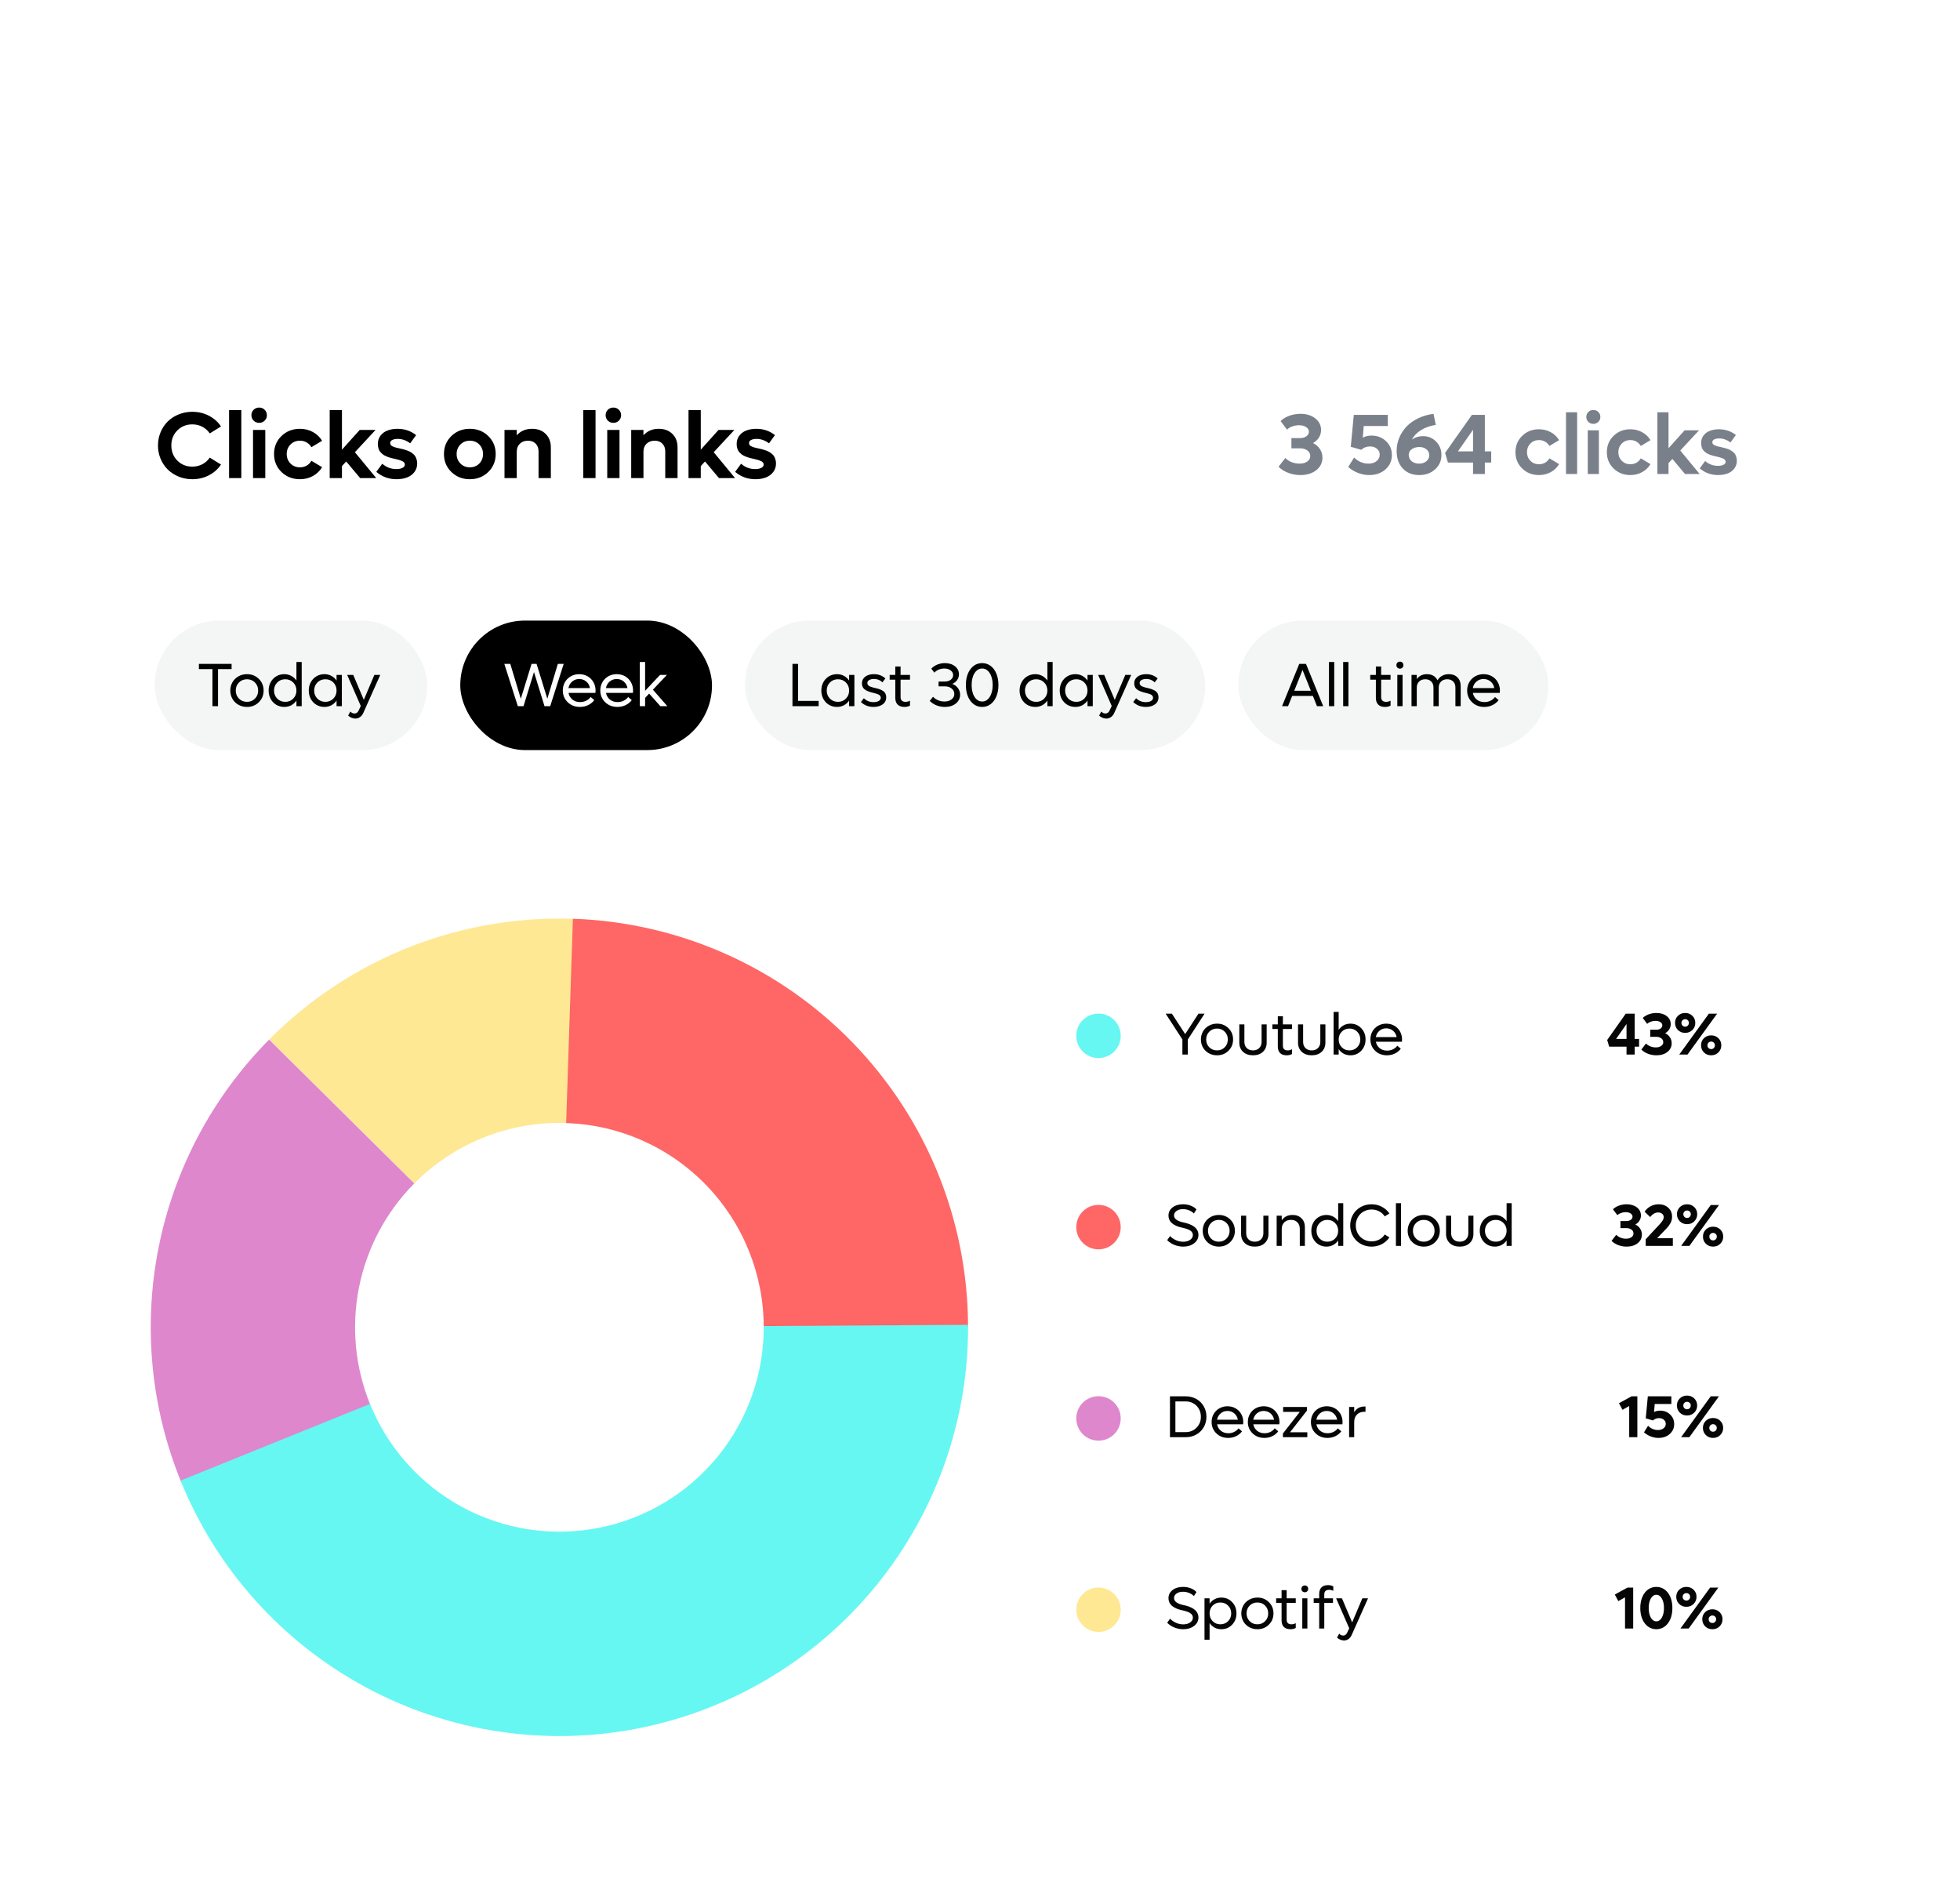 <svg width="436" height="421" viewBox="32 0 470 421" fill="none" xmlns="http://www.w3.org/2000/svg">
<g filter="url(#filter0_dd_3558_13799)">
<path d="M36 44.675C36 28.838 48.838 16 64.674 16H464.326C480.162 16 493 28.838 493 44.675V425.508H36V44.675Z" fill="white"/>
<path d="M84.026 80.276C82.87 80.276 81.784 80.07 80.767 79.657C79.751 79.237 78.878 78.67 78.149 77.956C77.419 77.241 76.845 76.387 76.425 75.392C76.005 74.391 75.795 73.323 75.795 72.188C75.795 71.054 76.005 69.99 76.425 68.995C76.845 67.994 77.419 67.136 78.149 66.421C78.878 65.707 79.751 65.143 80.767 64.731C81.784 64.318 82.87 64.112 84.026 64.112C85.47 64.112 86.796 64.425 88.004 65.051C89.212 65.677 90.18 66.535 90.909 67.625L88.214 69.294C87.757 68.616 87.164 68.086 86.435 67.703C85.706 67.32 84.903 67.128 84.026 67.128C82.597 67.128 81.4 67.611 80.436 68.576C79.478 69.54 78.999 70.745 78.999 72.188C78.999 73.632 79.478 74.84 80.436 75.812C81.4 76.777 82.597 77.26 84.026 77.26C84.903 77.26 85.706 77.068 86.435 76.685C87.164 76.302 87.757 75.772 88.214 75.094L90.909 76.762C90.18 77.853 89.212 78.71 88.004 79.337C86.796 79.963 85.47 80.276 84.026 80.276ZM92.843 79.999V63.703H95.782V79.999H92.843ZM101.372 66.233C101.019 66.587 100.58 66.764 100.057 66.764C99.534 66.764 99.092 66.587 98.731 66.233C98.378 65.88 98.201 65.445 98.201 64.93C98.201 64.414 98.378 63.98 98.731 63.626C99.092 63.272 99.534 63.096 100.057 63.096C100.58 63.096 101.019 63.272 101.372 63.626C101.733 63.98 101.913 64.414 101.913 64.93C101.913 65.445 101.733 65.88 101.372 66.233ZM98.588 79.999V68.465H101.527V79.999H98.588ZM109.835 80.276C108.075 80.276 106.598 79.698 105.405 78.541C104.219 77.385 103.626 75.948 103.626 74.232C103.626 72.516 104.219 71.08 105.405 69.924C106.598 68.767 108.075 68.189 109.835 68.189C110.984 68.189 112.023 68.447 112.951 68.962C113.886 69.478 114.619 70.178 115.149 71.061L112.586 72.597C112.321 72.126 111.945 71.75 111.459 71.47C110.98 71.183 110.439 71.039 109.835 71.039C108.929 71.039 108.174 71.345 107.57 71.956C106.966 72.568 106.664 73.326 106.664 74.232C106.664 75.138 106.966 75.897 107.57 76.508C108.174 77.12 108.929 77.425 109.835 77.425C110.432 77.425 110.973 77.285 111.459 77.005C111.945 76.718 112.321 76.335 112.586 75.856L115.149 77.392C114.619 78.283 113.886 78.987 112.951 79.502C112.023 80.018 110.984 80.276 109.835 80.276ZM124.275 79.999L120.928 76.022L119.911 77.127V79.999H116.972V63.703H119.911V73.194L124.165 68.465H127.965L123.016 73.801L128.131 79.999H124.275ZM133.014 80.276C131.143 80.276 129.523 79.686 128.153 78.508L129.578 76.564C130.558 77.418 131.681 77.845 132.948 77.845C133.552 77.845 134.042 77.749 134.417 77.558C134.8 77.366 134.992 77.101 134.992 76.762C134.992 76.578 134.937 76.416 134.826 76.276C134.723 76.136 134.554 76.015 134.318 75.912C134.082 75.808 133.854 75.724 133.633 75.657C133.419 75.591 133.117 75.514 132.727 75.425C132.462 75.367 132.252 75.319 132.097 75.282C131.943 75.245 131.729 75.19 131.457 75.116C131.191 75.035 130.974 74.962 130.805 74.895C130.643 74.829 130.447 74.74 130.219 74.63C129.991 74.512 129.803 74.394 129.656 74.276C129.516 74.159 129.365 74.015 129.203 73.846C129.048 73.676 128.923 73.496 128.827 73.304C128.739 73.113 128.665 72.892 128.606 72.641C128.547 72.391 128.518 72.122 128.518 71.835C128.518 71.047 128.735 70.373 129.17 69.813C129.604 69.253 130.168 68.844 130.86 68.587C131.56 68.322 132.348 68.189 133.224 68.189C134.926 68.189 136.417 68.693 137.699 69.703L136.274 71.669C135.331 70.962 134.336 70.609 133.291 70.609C132.76 70.609 132.326 70.693 131.987 70.863C131.648 71.032 131.479 71.279 131.479 71.603C131.479 71.787 131.53 71.949 131.633 72.089C131.736 72.222 131.906 72.339 132.142 72.442C132.377 72.538 132.606 72.619 132.827 72.686C133.047 72.745 133.353 72.814 133.744 72.895C134.082 72.969 134.355 73.032 134.561 73.083C134.767 73.135 135.036 73.216 135.368 73.326C135.699 73.437 135.968 73.547 136.174 73.658C136.388 73.768 136.616 73.919 136.859 74.111C137.11 74.295 137.305 74.494 137.445 74.707C137.585 74.921 137.702 75.183 137.798 75.492C137.901 75.801 137.953 76.136 137.953 76.497C137.953 77.285 137.732 77.97 137.29 78.552C136.848 79.134 136.259 79.569 135.522 79.856C134.786 80.136 133.95 80.276 133.014 80.276ZM155 78.541C153.815 79.698 152.341 80.276 150.581 80.276C148.821 80.276 147.344 79.698 146.151 78.541C144.965 77.385 144.372 75.948 144.372 74.232C144.372 72.516 144.965 71.08 146.151 69.924C147.344 68.767 148.821 68.189 150.581 68.189C152.341 68.189 153.815 68.767 155 69.924C156.186 71.08 156.779 72.516 156.779 74.232C156.779 75.948 156.186 77.385 155 78.541ZM150.581 77.425C151.494 77.425 152.249 77.123 152.846 76.519C153.443 75.908 153.741 75.146 153.741 74.232C153.741 73.319 153.443 72.56 152.846 71.956C152.249 71.345 151.494 71.039 150.581 71.039C149.675 71.039 148.92 71.345 148.316 71.956C147.712 72.568 147.41 73.326 147.41 74.232C147.41 75.138 147.712 75.897 148.316 76.508C148.92 77.12 149.675 77.425 150.581 77.425ZM165.496 68.189C166.859 68.189 167.949 68.598 168.767 69.415C169.591 70.225 170.004 71.308 170.004 72.663V79.999H167.054V73.614C167.054 72.833 166.822 72.21 166.358 71.746C165.901 71.275 165.29 71.039 164.524 71.039C163.721 71.039 163.069 71.282 162.568 71.769C162.075 72.247 161.828 72.881 161.828 73.669V79.999H158.889V68.465H161.828V69.747C162.756 68.708 163.979 68.189 165.496 68.189ZM177.782 79.999V63.703H180.721V79.999H177.782ZM186.311 66.233C185.958 66.587 185.519 66.764 184.996 66.764C184.474 66.764 184.032 66.587 183.671 66.233C183.317 65.88 183.14 65.445 183.14 64.93C183.14 64.414 183.317 63.98 183.671 63.626C184.032 63.272 184.474 63.096 184.996 63.096C185.519 63.096 185.958 63.272 186.311 63.626C186.672 63.98 186.853 64.414 186.853 64.93C186.853 65.445 186.672 65.88 186.311 66.233ZM183.527 79.999V68.465H186.466V79.999H183.527ZM195.879 68.189C197.242 68.189 198.332 68.598 199.149 69.415C199.974 70.225 200.387 71.308 200.387 72.663V79.999H197.437V73.614C197.437 72.833 197.205 72.21 196.741 71.746C196.284 71.275 195.673 71.039 194.907 71.039C194.104 71.039 193.452 71.282 192.951 71.769C192.458 72.247 192.211 72.881 192.211 73.669V79.999H189.272V68.465H192.211V69.747C193.139 68.708 194.362 68.189 195.879 68.189ZM210.319 79.999L206.971 76.022L205.955 77.127V79.999H203.016V63.703H205.955V73.194L210.209 68.465H214.009L209.06 73.801L214.175 79.999H210.319ZM219.058 80.276C217.187 80.276 215.567 79.686 214.197 78.508L215.622 76.564C216.602 77.418 217.725 77.845 218.992 77.845C219.596 77.845 220.086 77.749 220.461 77.558C220.844 77.366 221.036 77.101 221.036 76.762C221.036 76.578 220.981 76.416 220.87 76.276C220.767 76.136 220.598 76.015 220.362 75.912C220.126 75.808 219.898 75.724 219.677 75.657C219.463 75.591 219.161 75.514 218.771 75.425C218.506 75.367 218.296 75.319 218.141 75.282C217.987 75.245 217.773 75.19 217.501 75.116C217.235 75.035 217.018 74.962 216.849 74.895C216.687 74.829 216.491 74.74 216.263 74.63C216.035 74.512 215.847 74.394 215.7 74.276C215.56 74.159 215.409 74.015 215.247 73.846C215.092 73.676 214.967 73.496 214.871 73.304C214.783 73.113 214.709 72.892 214.65 72.641C214.591 72.391 214.562 72.122 214.562 71.835C214.562 71.047 214.779 70.373 215.214 69.813C215.648 69.253 216.212 68.844 216.904 68.587C217.604 68.322 218.392 68.189 219.268 68.189C220.97 68.189 222.461 68.693 223.743 69.703L222.318 71.669C221.375 70.962 220.38 70.609 219.335 70.609C218.804 70.609 218.37 70.693 218.031 70.863C217.692 71.032 217.523 71.279 217.523 71.603C217.523 71.787 217.574 71.949 217.677 72.089C217.78 72.222 217.95 72.339 218.185 72.442C218.421 72.538 218.65 72.619 218.87 72.686C219.091 72.745 219.397 72.814 219.787 72.895C220.126 72.969 220.399 73.032 220.605 73.083C220.811 73.135 221.08 73.216 221.412 73.326C221.743 73.437 222.012 73.547 222.218 73.658C222.432 73.768 222.66 73.919 222.903 74.111C223.154 74.295 223.349 74.494 223.489 74.707C223.629 74.921 223.746 75.183 223.842 75.492C223.945 75.801 223.997 76.136 223.997 76.497C223.997 77.285 223.776 77.97 223.334 78.552C222.892 79.134 222.303 79.569 221.566 79.856C220.83 80.136 219.994 80.276 219.058 80.276Z" fill="black"/>
<path d="M352.763 71.612C353.465 71.947 354.017 72.422 354.419 73.037C354.827 73.653 355.031 74.341 355.031 75.104C355.031 76.328 354.536 77.331 353.546 78.114C352.556 78.89 351.281 79.278 349.723 79.278C348.713 79.278 347.743 79.101 346.813 78.746C345.883 78.385 345.114 77.897 344.505 77.281L346.131 75.184C346.539 75.612 347.047 75.947 347.656 76.188C348.265 76.422 348.887 76.539 349.522 76.539C350.291 76.539 350.914 76.368 351.388 76.027C351.87 75.686 352.111 75.248 352.111 74.713C352.111 74.171 351.88 73.729 351.419 73.388C350.957 73.04 350.365 72.867 349.643 72.867H347.586V70.418H349.643C350.265 70.418 350.776 70.275 351.178 69.987C351.579 69.699 351.78 69.335 351.78 68.893C351.78 68.438 351.559 68.067 351.118 67.78C350.676 67.485 350.104 67.338 349.402 67.338C348.847 67.338 348.311 67.432 347.796 67.619C347.281 67.8 346.857 68.054 346.522 68.382L344.997 66.325C345.552 65.79 346.251 65.368 347.094 65.061C347.944 64.753 348.82 64.599 349.723 64.599C351.188 64.599 352.382 64.96 353.305 65.683C354.235 66.405 354.699 67.338 354.699 68.482C354.699 69.144 354.526 69.749 354.178 70.298C353.837 70.84 353.365 71.278 352.763 71.612ZM366.8 69.816C368.178 69.816 369.335 70.261 370.271 71.151C371.215 72.04 371.686 73.151 371.686 74.482C371.686 75.853 371.174 76.997 370.151 77.913C369.128 78.823 367.827 79.278 366.248 79.278C365.372 79.278 364.499 79.117 363.629 78.796C362.766 78.475 361.96 77.99 361.211 77.341L362.626 75.064C363.074 75.532 363.599 75.897 364.201 76.157C364.81 76.412 365.429 76.539 366.057 76.539C366.867 76.539 367.519 76.335 368.014 75.927C368.516 75.512 368.766 75.004 368.766 74.402C368.766 73.833 368.549 73.362 368.114 72.987C367.679 72.606 367.124 72.415 366.449 72.415C365.626 72.415 364.92 72.686 364.332 73.228L361.823 72.495L362.546 64.85H370.703V67.519H364.934L364.703 70.318C365.298 69.984 365.997 69.816 366.8 69.816ZM379.131 69.947C380.389 69.947 381.442 70.385 382.292 71.261C383.141 72.131 383.566 73.198 383.566 74.462C383.566 75.847 383.057 76.997 382.041 77.913C381.031 78.823 379.76 79.278 378.228 79.278C376.589 79.278 375.278 78.753 374.295 77.703C373.312 76.653 372.82 75.251 372.82 73.499C372.82 72.402 373.027 71.352 373.442 70.348C373.857 69.345 374.439 68.448 375.188 67.659C375.944 66.87 376.877 66.208 377.987 65.672C379.104 65.131 380.328 64.773 381.659 64.599L382.211 67.248C380.82 67.469 379.629 67.893 378.639 68.522C377.649 69.151 376.93 69.9 376.482 70.769C377.258 70.221 378.141 69.947 379.131 69.947ZM378.228 76.539C378.917 76.539 379.492 76.348 379.954 75.967C380.415 75.579 380.646 75.097 380.646 74.522C380.646 73.954 380.422 73.485 379.974 73.117C379.526 72.743 378.957 72.555 378.268 72.555C377.586 72.555 376.991 72.723 376.482 73.057C375.974 73.392 375.72 73.86 375.72 74.462C375.72 75.064 375.954 75.562 376.422 75.957C376.89 76.345 377.492 76.539 378.228 76.539ZM395.496 73.599V76.278H393.97V79.027H391.141V76.278H385.121L384.439 73.97L390.87 64.85H393.97V73.599H395.496ZM387.519 73.599H391.141V68.422L387.519 73.599ZM406.954 79.278C405.355 79.278 404.014 78.753 402.93 77.703C401.853 76.653 401.315 75.348 401.315 73.79C401.315 72.231 401.853 70.927 402.93 69.877C404.014 68.826 405.355 68.301 406.954 68.301C407.997 68.301 408.94 68.535 409.783 69.004C410.633 69.472 411.298 70.107 411.78 70.91L409.452 72.305C409.211 71.877 408.87 71.535 408.429 71.281C407.994 71.02 407.502 70.89 406.954 70.89C406.131 70.89 405.445 71.168 404.897 71.723C404.348 72.278 404.074 72.967 404.074 73.79C404.074 74.612 404.348 75.301 404.897 75.856C405.445 76.412 406.131 76.689 406.954 76.689C407.496 76.689 407.987 76.562 408.429 76.308C408.87 76.047 409.211 75.699 409.452 75.264L411.78 76.659C411.298 77.469 410.633 78.107 409.783 78.576C408.94 79.044 407.997 79.278 406.954 79.278ZM413.435 79.027V64.228H416.104V79.027H413.435ZM421.181 66.525C420.86 66.847 420.462 67.007 419.987 67.007C419.512 67.007 419.111 66.847 418.783 66.525C418.462 66.204 418.302 65.81 418.302 65.341C418.302 64.873 418.462 64.479 418.783 64.157C419.111 63.836 419.512 63.676 419.987 63.676C420.462 63.676 420.86 63.836 421.181 64.157C421.509 64.479 421.673 64.873 421.673 65.341C421.673 65.81 421.509 66.204 421.181 66.525ZM418.653 79.027V68.552H421.322V79.027H418.653ZM428.867 79.278C427.268 79.278 425.927 78.753 424.844 77.703C423.767 76.653 423.228 75.348 423.228 73.79C423.228 72.231 423.767 70.927 424.844 69.877C425.927 68.826 427.268 68.301 428.867 68.301C429.91 68.301 430.854 68.535 431.696 69.004C432.546 69.472 433.211 70.107 433.693 70.91L431.365 72.305C431.124 71.877 430.783 71.535 430.342 71.281C429.907 71.02 429.415 70.89 428.867 70.89C428.044 70.89 427.359 71.168 426.81 71.723C426.262 72.278 425.987 72.967 425.987 73.79C425.987 74.612 426.262 75.301 426.81 75.856C427.359 76.412 428.044 76.689 428.867 76.689C429.409 76.689 429.9 76.562 430.342 76.308C430.783 76.047 431.124 75.699 431.365 75.264L433.693 76.659C433.211 77.469 432.546 78.107 431.696 78.576C430.854 79.044 429.91 79.278 428.867 79.278ZM441.981 79.027L438.941 75.415L438.017 76.418V79.027H435.349V64.228H438.017V72.847L441.88 68.552H445.332L440.837 73.398L445.482 79.027H441.981ZM449.917 79.278C448.218 79.278 446.747 78.743 445.502 77.673L446.797 75.907C447.686 76.683 448.706 77.071 449.857 77.071C450.405 77.071 450.85 76.984 451.191 76.81C451.539 76.636 451.713 76.395 451.713 76.087C451.713 75.92 451.663 75.773 451.563 75.646C451.469 75.519 451.315 75.408 451.101 75.315C450.887 75.221 450.68 75.144 450.479 75.084C450.285 75.024 450.011 74.954 449.656 74.873C449.415 74.82 449.225 74.776 449.084 74.743C448.944 74.709 448.75 74.659 448.502 74.592C448.262 74.519 448.064 74.452 447.91 74.392C447.763 74.331 447.586 74.251 447.379 74.151C447.171 74.044 447.001 73.937 446.867 73.83C446.74 73.723 446.603 73.592 446.456 73.439C446.315 73.285 446.201 73.121 446.114 72.947C446.034 72.773 445.967 72.572 445.914 72.345C445.86 72.117 445.834 71.873 445.834 71.612C445.834 70.897 446.031 70.285 446.426 69.776C446.82 69.268 447.332 68.897 447.961 68.662C448.596 68.422 449.312 68.301 450.108 68.301C451.653 68.301 453.007 68.76 454.171 69.676L452.877 71.462C452.021 70.82 451.118 70.499 450.168 70.499C449.686 70.499 449.292 70.576 448.984 70.729C448.676 70.883 448.523 71.107 448.523 71.402C448.523 71.569 448.569 71.716 448.663 71.843C448.757 71.963 448.91 72.071 449.125 72.164C449.339 72.251 449.546 72.325 449.747 72.385C449.947 72.439 450.225 72.502 450.579 72.576C450.887 72.642 451.135 72.699 451.322 72.746C451.509 72.793 451.753 72.867 452.054 72.967C452.355 73.067 452.599 73.168 452.787 73.268C452.981 73.368 453.188 73.505 453.409 73.679C453.636 73.847 453.813 74.027 453.941 74.221C454.068 74.415 454.175 74.653 454.262 74.933C454.355 75.214 454.402 75.519 454.402 75.847C454.402 76.562 454.201 77.184 453.8 77.713C453.399 78.241 452.864 78.636 452.195 78.897C451.526 79.151 450.767 79.278 449.917 79.278Z" fill="#7A808A"/>
<rect x="75" y="114.164" width="65.364" height="31.051" rx="15.525" fill="#F4F5F5"/>
<path d="M93.448 124.542V125.806H90.195V134.689H88.859V125.806H85.606V124.542H93.448ZM97.139 134.869C96.392 134.869 95.712 134.699 95.1 134.359C94.487 134.014 94.006 133.543 93.656 132.944C93.311 132.341 93.139 131.673 93.139 130.941C93.139 130.208 93.311 129.543 93.656 128.944C94.006 128.341 94.487 127.869 95.1 127.529C95.712 127.185 96.392 127.012 97.139 127.012C98.269 127.012 99.215 127.388 99.976 128.14C100.742 128.891 101.125 129.825 101.125 130.941C101.125 132.056 100.742 132.99 99.976 133.741C99.215 134.493 98.269 134.869 97.139 134.869ZM97.139 133.648C97.905 133.648 98.542 133.389 99.049 132.872C99.562 132.355 99.818 131.711 99.818 130.941C99.818 130.17 99.562 129.526 99.049 129.009C98.542 128.492 97.905 128.233 97.139 128.233C96.368 128.233 95.727 128.492 95.215 129.009C94.702 129.526 94.446 130.17 94.446 130.941C94.446 131.711 94.702 132.355 95.215 132.872C95.727 133.389 96.368 133.648 97.139 133.648ZM108.996 124.097H110.259V134.689H108.996V133.339C108.675 133.818 108.261 134.194 107.753 134.467C107.25 134.735 106.693 134.869 106.08 134.869C105.376 134.869 104.737 134.699 104.162 134.359C103.588 134.014 103.138 133.543 102.812 132.944C102.492 132.341 102.331 131.673 102.331 130.941C102.331 130.208 102.492 129.543 102.812 128.944C103.138 128.341 103.588 127.869 104.162 127.529C104.737 127.185 105.376 127.012 106.08 127.012C106.693 127.012 107.25 127.149 107.753 127.422C108.261 127.69 108.675 128.063 108.996 128.542V124.097ZM106.317 133.648C107.083 133.648 107.72 133.389 108.227 132.872C108.739 132.355 108.996 131.711 108.996 130.941C108.996 130.17 108.739 129.526 108.227 129.009C107.72 128.492 107.083 128.233 106.317 128.233C105.546 128.233 104.905 128.492 104.392 129.009C103.88 129.526 103.624 130.17 103.624 130.941C103.624 131.711 103.88 132.355 104.392 132.872C104.905 133.389 105.546 133.648 106.317 133.648ZM118.619 127.192H119.882V134.689H118.619V133.339C118.298 133.818 117.884 134.194 117.376 134.467C116.873 134.735 116.316 134.869 115.703 134.869C114.999 134.869 114.36 134.699 113.785 134.359C113.211 134.014 112.761 133.543 112.435 132.944C112.115 132.341 111.954 131.673 111.954 130.941C111.954 130.208 112.115 129.543 112.435 128.944C112.761 128.341 113.211 127.869 113.785 127.529C114.36 127.185 114.999 127.012 115.703 127.012C116.316 127.012 116.873 127.149 117.376 127.422C117.884 127.69 118.298 128.063 118.619 128.542V127.192ZM115.94 133.648C116.706 133.648 117.343 133.389 117.85 132.872C118.362 132.355 118.619 131.711 118.619 130.941C118.619 130.17 118.362 129.526 117.85 129.009C117.343 128.492 116.706 128.233 115.94 128.233C115.169 128.233 114.528 128.492 114.015 129.009C113.503 129.526 113.247 130.17 113.247 130.941C113.247 131.711 113.503 132.355 114.015 132.872C114.528 133.389 115.169 133.648 115.94 133.648ZM127.681 127.192H129.096L125.046 136.276C124.859 136.712 124.593 137.052 124.249 137.296C123.909 137.54 123.533 137.662 123.121 137.662C122.824 137.662 122.516 137.595 122.195 137.461C121.879 137.327 121.613 137.152 121.398 136.937L121.929 135.967C122.212 136.283 122.544 136.441 122.927 136.441C123.349 136.441 123.669 136.216 123.89 135.766L124.428 134.646L121.168 127.192H122.619L125.154 133.174L127.681 127.192Z" fill="black"/>
<rect x="148.284" y="114.164" width="60.364" height="31.051" rx="15.525" fill="black"/>
<path d="M171.687 124.542H173.087L169.848 134.689H168.484L165.963 126.51L163.45 134.689H162.085L158.846 124.542H160.275L162.803 132.908L165.381 124.542H166.581L169.159 132.908L171.687 124.542ZM180.728 130.941C180.728 131.013 180.716 131.199 180.692 131.501H174.236C174.365 132.162 174.679 132.695 175.177 133.102C175.679 133.505 176.292 133.706 177.015 133.706C177.551 133.706 178.044 133.593 178.495 133.368C178.945 133.138 179.296 132.844 179.55 132.485L180.419 133.232C180.041 133.739 179.55 134.139 178.947 134.431C178.348 134.723 177.69 134.869 176.972 134.869C175.799 134.869 174.822 134.491 174.042 133.734C173.262 132.978 172.871 132.037 172.871 130.912C172.871 130.184 173.041 129.524 173.381 128.93C173.726 128.332 174.2 127.862 174.803 127.522C175.407 127.183 176.077 127.013 176.814 127.013C177.547 127.013 178.212 127.183 178.81 127.522C179.409 127.862 179.878 128.334 180.218 128.937C180.558 129.536 180.728 130.203 180.728 130.941ZM176.8 128.176C176.149 128.176 175.586 128.379 175.112 128.786C174.638 129.189 174.341 129.71 174.222 130.352H179.385C179.265 129.701 178.968 129.177 178.495 128.779C178.021 128.377 177.456 128.176 176.8 128.176ZM189.719 130.941C189.719 131.013 189.707 131.199 189.683 131.501H183.227C183.356 132.162 183.67 132.695 184.168 133.102C184.67 133.505 185.283 133.706 186.006 133.706C186.542 133.706 187.036 133.593 187.486 133.368C187.936 133.138 188.288 132.844 188.541 132.485L189.41 133.232C189.032 133.739 188.541 134.139 187.938 134.431C187.34 134.723 186.681 134.869 185.963 134.869C184.79 134.869 183.814 134.491 183.033 133.734C182.253 132.978 181.863 132.037 181.863 130.912C181.863 130.184 182.033 129.524 182.372 128.93C182.717 128.332 183.191 127.862 183.794 127.522C184.398 127.183 185.068 127.013 185.805 127.013C186.538 127.013 187.203 127.183 187.802 127.522C188.4 127.862 188.869 128.334 189.209 128.937C189.549 129.536 189.719 130.203 189.719 130.941ZM185.791 128.176C185.14 128.176 184.577 128.379 184.103 128.786C183.629 129.189 183.332 129.71 183.213 130.352H188.376C188.256 129.701 187.96 129.177 187.486 128.779C187.012 128.377 186.447 128.176 185.791 128.176ZM196.268 134.689L193.575 131.673L192.606 132.707V134.689H191.342V124.097H192.606V130.998L196.189 127.192H197.841L194.473 130.733L197.942 134.689H196.268Z" fill="white"/>
<rect x="216.567" y="114.164" width="110.364" height="31.051" rx="15.525" fill="#F4F5F5"/>
<path d="M229.292 133.425H234.218V134.689H227.941V124.542H229.292V133.425ZM241.529 127.192H242.792V134.689H241.529V133.339C241.208 133.818 240.794 134.194 240.286 134.467C239.784 134.735 239.226 134.869 238.613 134.869C237.909 134.869 237.27 134.699 236.696 134.359C236.121 134.014 235.671 133.543 235.345 132.944C235.025 132.341 234.864 131.673 234.864 130.941C234.864 130.208 235.025 129.543 235.345 128.944C235.671 128.341 236.121 127.869 236.696 127.529C237.27 127.185 237.909 127.012 238.613 127.012C239.226 127.012 239.784 127.149 240.286 127.422C240.794 127.69 241.208 128.063 241.529 128.542V127.192ZM238.85 133.648C239.616 133.648 240.253 133.389 240.76 132.872C241.272 132.355 241.529 131.711 241.529 130.941C241.529 130.17 241.272 129.526 240.76 129.009C240.253 128.492 239.616 128.233 238.85 128.233C238.079 128.233 237.438 128.492 236.925 129.009C236.413 129.526 236.157 130.17 236.157 130.941C236.157 131.711 236.413 132.355 236.925 132.872C237.438 133.389 238.079 133.648 238.85 133.648ZM247.403 134.869C246.192 134.869 245.177 134.476 244.358 133.691L245.062 132.779C245.675 133.406 246.448 133.72 247.381 133.72C247.889 133.72 248.305 133.626 248.631 133.44C248.957 133.248 249.119 132.987 249.119 132.657C249.119 132.518 249.083 132.394 249.012 132.283C248.945 132.169 248.863 132.075 248.767 132.003C248.676 131.932 248.538 131.862 248.351 131.795C248.169 131.723 248.009 131.671 247.87 131.637C247.736 131.599 247.544 131.549 247.295 131.486C247.065 131.429 246.883 131.383 246.749 131.35C246.615 131.312 246.441 131.254 246.225 131.178C246.015 131.101 245.842 131.027 245.708 130.955C245.579 130.883 245.435 130.79 245.277 130.675C245.124 130.555 245.002 130.431 244.911 130.301C244.825 130.167 244.751 130.009 244.688 129.827C244.631 129.641 244.602 129.437 244.602 129.217C244.602 128.748 244.736 128.343 245.004 128.003C245.272 127.663 245.62 127.414 246.046 127.256C246.472 127.094 246.948 127.012 247.475 127.012C248.557 127.012 249.474 127.355 250.225 128.039L249.514 128.966C248.964 128.429 248.289 128.161 247.489 128.161C247.034 128.161 246.656 128.248 246.354 128.42C246.053 128.592 245.902 128.834 245.902 129.145C245.902 129.289 245.938 129.418 246.01 129.533C246.082 129.643 246.163 129.734 246.254 129.806C246.35 129.878 246.493 129.949 246.685 130.021C246.876 130.088 247.037 130.141 247.166 130.179C247.3 130.213 247.496 130.261 247.755 130.323C247.98 130.376 248.159 130.421 248.293 130.459C248.432 130.493 248.607 130.546 248.818 130.617C249.028 130.689 249.198 130.761 249.328 130.833C249.462 130.9 249.605 130.991 249.758 131.106C249.912 131.221 250.031 131.343 250.118 131.472C250.204 131.601 250.275 131.759 250.333 131.946C250.395 132.128 250.426 132.327 250.426 132.542C250.426 133.265 250.141 133.835 249.572 134.251C249.002 134.663 248.279 134.869 247.403 134.869ZM256.121 128.334H253.866V132.485C253.866 133.26 254.268 133.648 255.073 133.648C255.422 133.648 255.772 133.555 256.121 133.368V134.56C255.743 134.766 255.305 134.869 254.807 134.869C254.084 134.869 253.536 134.68 253.162 134.301C252.789 133.923 252.602 133.385 252.602 132.686V128.334H251.252V127.192H252.602V125.174H253.866V127.192H256.121V128.334ZM266.268 129.339C266.843 129.559 267.298 129.902 267.633 130.366C267.973 130.826 268.143 131.35 268.143 131.939C268.143 132.796 267.8 133.499 267.116 134.05C266.431 134.596 265.553 134.869 264.48 134.869C263.786 134.869 263.118 134.742 262.477 134.488C261.84 134.234 261.301 133.88 260.861 133.425L261.651 132.427C261.986 132.791 262.393 133.073 262.872 133.274C263.355 133.471 263.86 133.569 264.387 133.569C265.076 133.569 265.644 133.399 266.089 133.059C266.534 132.714 266.757 132.281 266.757 131.759C266.757 131.237 266.544 130.804 266.118 130.459C265.692 130.11 265.155 129.935 264.509 129.935H262.979V128.779H264.509C265.074 128.779 265.543 128.633 265.917 128.341C266.29 128.044 266.477 127.675 266.477 127.235C266.477 126.785 266.276 126.411 265.873 126.115C265.471 125.813 264.957 125.662 264.329 125.662C263.87 125.662 263.429 125.751 263.008 125.928C262.592 126.1 262.247 126.34 261.974 126.646L261.241 125.691C261.62 125.274 262.098 124.949 262.678 124.714C263.257 124.48 263.863 124.362 264.495 124.362C265.476 124.362 266.283 124.616 266.915 125.124C267.547 125.626 267.863 126.265 267.863 127.041C267.863 127.549 267.719 128.008 267.432 128.42C267.145 128.827 266.757 129.133 266.268 129.339ZM273.435 134.869C272.282 134.869 271.341 134.38 270.613 133.404C269.89 132.427 269.529 131.163 269.529 129.612C269.529 128.061 269.89 126.799 270.613 125.827C271.341 124.851 272.282 124.362 273.435 124.362C274.192 124.362 274.865 124.583 275.453 125.023C276.047 125.464 276.509 126.084 276.839 126.883C277.17 127.683 277.335 128.592 277.335 129.612C277.335 130.632 277.17 131.541 276.839 132.341C276.509 133.14 276.047 133.763 275.453 134.208C274.865 134.649 274.192 134.869 273.435 134.869ZM273.435 133.569C274.173 133.569 274.776 133.203 275.245 132.47C275.719 131.733 275.956 130.78 275.956 129.612C275.956 128.444 275.719 127.493 275.245 126.761C274.776 126.028 274.173 125.662 273.435 125.662C272.689 125.662 272.081 126.028 271.611 126.761C271.142 127.493 270.908 128.444 270.908 129.612C270.908 130.78 271.142 131.733 271.611 132.47C272.085 133.203 272.693 133.569 273.435 133.569ZM289.069 124.097H290.333V134.689H289.069V133.339C288.749 133.818 288.334 134.194 287.827 134.467C287.324 134.735 286.766 134.869 286.154 134.869C285.45 134.869 284.811 134.699 284.236 134.359C283.662 134.014 283.212 133.543 282.886 132.944C282.565 132.341 282.405 131.673 282.405 130.941C282.405 130.208 282.565 129.543 282.886 128.944C283.212 128.341 283.662 127.869 284.236 127.529C284.811 127.185 285.45 127.012 286.154 127.012C286.766 127.012 287.324 127.149 287.827 127.422C288.334 127.69 288.749 128.063 289.069 128.542V124.097ZM286.391 133.648C287.157 133.648 287.793 133.389 288.301 132.872C288.813 132.355 289.069 131.711 289.069 130.941C289.069 130.17 288.813 129.526 288.301 129.009C287.793 128.492 287.157 128.233 286.391 128.233C285.62 128.233 284.978 128.492 284.466 129.009C283.954 129.526 283.698 130.17 283.698 130.941C283.698 131.711 283.954 132.355 284.466 132.872C284.978 133.389 285.62 133.648 286.391 133.648ZM298.692 127.192H299.956V134.689H298.692V133.339C298.372 133.818 297.957 134.194 297.45 134.467C296.947 134.735 296.39 134.869 295.777 134.869C295.073 134.869 294.434 134.699 293.859 134.359C293.285 134.014 292.835 133.543 292.509 132.944C292.188 132.341 292.028 131.673 292.028 130.941C292.028 130.208 292.188 129.543 292.509 128.944C292.835 128.341 293.285 127.869 293.859 127.529C294.434 127.185 295.073 127.012 295.777 127.012C296.39 127.012 296.947 127.149 297.45 127.422C297.957 127.69 298.372 128.063 298.692 128.542V127.192ZM296.014 133.648C296.78 133.648 297.416 133.389 297.924 132.872C298.436 132.355 298.692 131.711 298.692 130.941C298.692 130.17 298.436 129.526 297.924 129.009C297.416 128.492 296.78 128.233 296.014 128.233C295.243 128.233 294.601 128.492 294.089 129.009C293.577 129.526 293.321 130.17 293.321 130.941C293.321 131.711 293.577 132.355 294.089 132.872C294.601 133.389 295.243 133.648 296.014 133.648ZM307.755 127.192H309.17L305.12 136.276C304.933 136.712 304.667 137.052 304.323 137.296C303.983 137.54 303.607 137.662 303.195 137.662C302.898 137.662 302.589 137.595 302.269 137.461C301.953 137.327 301.687 137.152 301.472 136.937L302.003 135.967C302.285 136.283 302.618 136.441 303.001 136.441C303.422 136.441 303.743 136.216 303.963 135.766L304.502 134.646L301.242 127.192H302.692L305.227 133.174L307.755 127.192ZM312.696 134.869C311.485 134.869 310.47 134.476 309.651 133.691L310.355 132.779C310.968 133.406 311.741 133.72 312.674 133.72C313.182 133.72 313.598 133.626 313.924 133.44C314.25 133.248 314.412 132.987 314.412 132.657C314.412 132.518 314.376 132.394 314.305 132.283C314.238 132.169 314.156 132.075 314.06 132.003C313.97 131.932 313.831 131.862 313.644 131.795C313.462 131.723 313.302 131.671 313.163 131.637C313.029 131.599 312.837 131.549 312.588 131.486C312.359 131.429 312.177 131.383 312.043 131.35C311.908 131.312 311.734 131.254 311.518 131.178C311.308 131.101 311.135 131.027 311.001 130.955C310.872 130.883 310.728 130.79 310.57 130.675C310.417 130.555 310.295 130.431 310.204 130.301C310.118 130.167 310.044 130.009 309.981 129.827C309.924 129.641 309.895 129.437 309.895 129.217C309.895 128.748 310.029 128.343 310.297 128.003C310.566 127.663 310.913 127.414 311.339 127.256C311.765 127.094 312.241 127.012 312.768 127.012C313.85 127.012 314.767 127.355 315.518 128.039L314.807 128.966C314.257 128.429 313.582 128.161 312.782 128.161C312.327 128.161 311.949 128.248 311.648 128.42C311.346 128.592 311.195 128.834 311.195 129.145C311.195 129.289 311.231 129.418 311.303 129.533C311.375 129.643 311.456 129.734 311.547 129.806C311.643 129.878 311.786 129.949 311.978 130.021C312.169 130.088 312.33 130.141 312.459 130.179C312.593 130.213 312.789 130.261 313.048 130.323C313.273 130.376 313.452 130.421 313.587 130.459C313.725 130.493 313.9 130.546 314.111 130.617C314.321 130.689 314.491 130.761 314.621 130.833C314.755 130.9 314.898 130.991 315.052 131.106C315.205 131.221 315.324 131.343 315.411 131.472C315.497 131.601 315.569 131.759 315.626 131.946C315.688 132.128 315.719 132.327 315.719 132.542C315.719 133.265 315.435 133.835 314.865 134.251C314.295 134.663 313.572 134.869 312.696 134.869Z" fill="black"/>
<rect x="334.851" y="114.164" width="74.364" height="31.051" rx="15.525" fill="#F4F5F5"/>
<path d="M353.722 134.689L352.739 132.233H347.769L346.785 134.689H345.342L349.471 124.542H351.08L355.209 134.689H353.722ZM348.272 130.984H352.243L350.254 126L348.272 130.984ZM356.595 134.689V124.097H357.859V134.689H356.595ZM359.999 134.689V124.097H361.263V134.689H359.999ZM371.36 128.334H369.105V132.485C369.105 133.26 369.507 133.648 370.311 133.648C370.661 133.648 371.01 133.555 371.36 133.368V134.56C370.982 134.766 370.544 134.869 370.046 134.869C369.323 134.869 368.775 134.68 368.401 134.301C368.028 133.923 367.841 133.385 367.841 132.686V128.334H366.491V127.192H367.841V125.174H369.105V127.192H371.36V128.334ZM373.615 125.691C373.371 125.691 373.167 125.612 373.004 125.454C372.842 125.291 372.76 125.09 372.76 124.851C372.76 124.607 372.842 124.405 373.004 124.247C373.167 124.089 373.371 124.01 373.615 124.01C373.854 124.01 374.053 124.089 374.211 124.247C374.369 124.405 374.448 124.607 374.448 124.851C374.448 125.09 374.366 125.291 374.204 125.454C374.046 125.612 373.849 125.691 373.615 125.691ZM372.983 134.689V127.192H374.247V134.689H372.983ZM385.342 127.012C386.204 127.012 386.891 127.271 387.403 127.788C387.92 128.3 388.179 128.987 388.179 129.849V134.689H386.915V130.201C386.915 129.602 386.735 129.126 386.376 128.772C386.022 128.413 385.548 128.233 384.954 128.233C384.341 128.233 383.848 128.415 383.475 128.779C383.101 129.143 382.915 129.626 382.915 130.23V134.689H381.651V130.201C381.651 129.602 381.471 129.126 381.112 128.772C380.758 128.413 380.284 128.233 379.69 128.233C379.077 128.233 378.584 128.415 378.211 128.779C377.837 129.143 377.651 129.626 377.651 130.23V134.689H376.387V127.192H377.651V128.204C378.22 127.41 379.039 127.012 380.107 127.012C380.691 127.012 381.201 127.142 381.636 127.4C382.072 127.659 382.4 128.02 382.62 128.484C382.903 128.011 383.276 127.647 383.741 127.393C384.21 127.139 384.744 127.012 385.342 127.012ZM397.586 130.941C397.586 131.012 397.574 131.199 397.55 131.501H391.094C391.224 132.161 391.537 132.695 392.035 133.102C392.538 133.504 393.151 133.705 393.873 133.705C394.41 133.705 394.903 133.593 395.353 133.368C395.803 133.138 396.155 132.844 396.408 132.485L397.277 133.231C396.899 133.739 396.408 134.139 395.805 134.431C395.207 134.723 394.549 134.869 393.83 134.869C392.657 134.869 391.681 134.491 390.9 133.734C390.12 132.978 389.73 132.037 389.73 130.912C389.73 130.184 389.9 129.523 390.24 128.93C390.584 128.331 391.058 127.862 391.662 127.522C392.265 127.182 392.935 127.012 393.672 127.012C394.405 127.012 395.07 127.182 395.669 127.522C396.267 127.862 396.736 128.334 397.076 128.937C397.416 129.535 397.586 130.203 397.586 130.941ZM393.658 128.176C393.007 128.176 392.444 128.379 391.97 128.786C391.496 129.188 391.2 129.71 391.08 130.352H396.243C396.124 129.701 395.827 129.176 395.353 128.779C394.879 128.377 394.314 128.176 393.658 128.176Z" fill="black"/>
<path d="M102.494 214.575C113.114 203.872 126.061 195.764 140.327 190.882C154.593 186 169.793 184.477 184.744 186.429L178.399 235.013C170.923 234.037 163.323 234.799 156.19 237.24C149.057 239.681 142.584 243.735 137.274 249.086L102.494 214.575Z" fill="#FFE894"/>
<path d="M81.408 320.827C74.092 303.014 72.186 283.441 75.929 264.552C79.671 245.663 88.896 228.295 102.451 214.618L137.252 249.107C130.475 255.946 125.862 264.63 123.991 274.075C122.12 283.519 123.073 293.306 126.731 302.212L81.408 320.827Z" fill="#DE87CD"/>
<path d="M175.292 185.657C200.691 186.497 224.771 197.171 242.45 215.428C260.129 233.684 270.024 258.095 270.047 283.508L221.051 283.553C221.039 270.846 216.092 258.641 207.252 249.513C198.413 240.384 186.373 235.047 173.673 234.627L175.292 185.657Z" fill="#FF6666"/>
<path d="M270.051 283.005C270.189 305.796 262.378 327.923 247.962 345.577C233.546 363.231 213.428 375.308 191.068 379.73C168.709 384.151 145.508 380.64 125.458 369.801C105.408 358.962 89.764 341.473 81.217 320.344L126.638 301.971C130.911 312.535 138.734 321.28 148.759 326.699C158.784 332.119 170.384 333.874 181.564 331.664C192.743 329.453 202.803 323.415 210.011 314.588C217.219 305.76 221.124 294.697 221.055 283.301L270.051 283.005Z" fill="#66F7F2"/>
<circle cx="301.328" cy="213.715" r="5.328" fill="#66F7F2"/>
<path d="M325.297 208.412H326.761L322.751 214.593V218.215H321.447V214.593L317.437 208.412H318.929L322.113 213.296L325.297 208.412ZM329.751 218.388C329.03 218.388 328.373 218.224 327.781 217.896C327.189 217.563 326.724 217.107 326.386 216.529C326.053 215.946 325.887 215.301 325.887 214.593C325.887 213.886 326.053 213.243 326.386 212.665C326.724 212.082 327.189 211.626 327.781 211.298C328.373 210.965 329.03 210.799 329.751 210.799C330.843 210.799 331.756 211.162 332.491 211.888C333.231 212.614 333.601 213.516 333.601 214.593C333.601 215.671 333.231 216.573 332.491 217.299C331.756 218.025 330.843 218.388 329.751 218.388ZM329.751 217.209C330.491 217.209 331.106 216.959 331.597 216.46C332.091 215.96 332.339 215.338 332.339 214.593C332.339 213.849 332.091 213.227 331.597 212.727C331.106 212.228 330.491 211.978 329.751 211.978C329.007 211.978 328.387 212.228 327.892 212.727C327.397 213.227 327.15 213.849 327.15 214.593C327.15 215.338 327.397 215.96 327.892 216.46C328.387 216.959 329.007 217.209 329.751 217.209ZM340.754 217.556C340.157 218.111 339.364 218.388 338.375 218.388C337.385 218.388 336.589 218.111 335.988 217.556C335.391 216.996 335.093 216.258 335.093 215.343V210.972H336.314V215.176C336.314 215.787 336.501 216.279 336.876 216.654C337.255 217.024 337.755 217.209 338.375 217.209C338.994 217.209 339.491 217.024 339.866 216.654C340.245 216.279 340.435 215.787 340.435 215.176V210.972H341.656V215.343C341.656 216.258 341.355 216.996 340.754 217.556ZM347.726 212.075H345.548V216.085C345.548 216.834 345.936 217.209 346.713 217.209C347.051 217.209 347.389 217.119 347.726 216.938V218.09C347.361 218.289 346.938 218.388 346.457 218.388C345.758 218.388 345.229 218.206 344.868 217.84C344.507 217.475 344.327 216.955 344.327 216.279V212.075H343.023V210.972H344.327V209.023H345.548V210.972H347.726V212.075ZM354.837 217.556C354.241 218.111 353.448 218.388 352.458 218.388C351.468 218.388 350.672 218.111 350.071 217.556C349.475 216.996 349.176 216.258 349.176 215.343V210.972H350.397V215.176C350.397 215.787 350.585 216.279 350.959 216.654C351.338 217.024 351.838 217.209 352.458 217.209C353.078 217.209 353.575 217.024 353.949 216.654C354.329 216.279 354.518 215.787 354.518 215.176V210.972H355.739V215.343C355.739 216.258 355.439 216.996 354.837 217.556ZM361.733 210.799C362.769 210.799 363.634 211.162 364.328 211.888C365.022 212.614 365.369 213.516 365.369 214.593C365.369 215.671 365.022 216.573 364.328 217.299C363.634 218.025 362.769 218.388 361.733 218.388C361.141 218.388 360.602 218.259 360.117 218C359.631 217.736 359.233 217.373 358.924 216.911V218.215H357.703V207.982H358.924V212.276C359.233 211.814 359.631 211.453 360.117 211.194C360.602 210.93 361.141 210.799 361.733 210.799ZM361.504 217.209C362.249 217.209 362.869 216.959 363.364 216.46C363.858 215.96 364.106 215.338 364.106 214.593C364.106 213.849 363.858 213.227 363.364 212.727C362.869 212.228 362.249 211.978 361.504 211.978C360.764 211.978 360.149 212.228 359.659 212.727C359.169 213.227 358.924 213.849 358.924 214.593C358.924 215.338 359.169 215.96 359.659 216.46C360.149 216.959 360.764 217.209 361.504 217.209ZM374.117 214.593C374.117 214.663 374.105 214.843 374.082 215.135H367.845C367.97 215.773 368.273 216.289 368.754 216.682C369.24 217.07 369.832 217.264 370.53 217.264C371.048 217.264 371.524 217.156 371.959 216.938C372.394 216.716 372.734 216.432 372.979 216.085L373.818 216.807C373.453 217.297 372.979 217.683 372.396 217.965C371.818 218.247 371.182 218.388 370.488 218.388C369.355 218.388 368.412 218.023 367.658 217.292C366.904 216.561 366.527 215.653 366.527 214.566C366.527 213.863 366.691 213.224 367.02 212.651C367.353 212.073 367.811 211.62 368.393 211.291C368.976 210.963 369.624 210.799 370.336 210.799C371.043 210.799 371.686 210.963 372.264 211.291C372.843 211.62 373.296 212.075 373.624 212.658C373.953 213.236 374.117 213.881 374.117 214.593ZM370.322 211.922C369.693 211.922 369.15 212.119 368.692 212.512C368.234 212.901 367.947 213.405 367.831 214.025H372.819C372.704 213.396 372.417 212.889 371.959 212.505C371.501 212.117 370.956 211.922 370.322 211.922Z" fill="#050505"/>
<path d="M430.957 214.462V216.314H429.903V218.215H427.947V216.314H423.784L423.312 214.718L427.759 208.412H429.903V214.462H430.957ZM425.442 214.462H427.947V210.882L425.442 214.462ZM437.208 213.088C437.694 213.319 438.075 213.648 438.353 214.073C438.635 214.499 438.776 214.975 438.776 215.502C438.776 216.349 438.434 217.042 437.749 217.584C437.065 218.12 436.184 218.388 435.106 218.388C434.408 218.388 433.737 218.266 433.094 218.021C432.451 217.771 431.919 217.433 431.499 217.008L432.622 215.558C432.905 215.854 433.256 216.085 433.677 216.252C434.098 216.413 434.528 216.494 434.967 216.494C435.499 216.494 435.929 216.376 436.258 216.141C436.591 215.905 436.757 215.602 436.757 215.232C436.757 214.857 436.598 214.552 436.279 214.316C435.959 214.075 435.55 213.955 435.051 213.955H433.628V212.262H435.051C435.481 212.262 435.835 212.163 436.112 211.964C436.39 211.765 436.528 211.513 436.528 211.208C436.528 210.893 436.376 210.637 436.07 210.438C435.765 210.234 435.37 210.133 434.884 210.133C434.5 210.133 434.13 210.197 433.774 210.327C433.418 210.452 433.124 210.627 432.893 210.854L431.839 209.432C432.222 209.062 432.706 208.771 433.288 208.558C433.876 208.345 434.482 208.239 435.106 208.239C436.119 208.239 436.945 208.488 437.583 208.988C438.226 209.487 438.547 210.133 438.547 210.923C438.547 211.381 438.427 211.8 438.186 212.179C437.951 212.554 437.624 212.857 437.208 213.088ZM443.736 212.325C443.274 212.783 442.698 213.012 442.009 213.012C441.32 213.012 440.742 212.783 440.275 212.325C439.812 211.867 439.581 211.296 439.581 210.611C439.581 209.936 439.812 209.372 440.275 208.919C440.742 208.465 441.32 208.239 442.009 208.239C442.698 208.239 443.274 208.465 443.736 208.919C444.204 209.372 444.437 209.936 444.437 210.611C444.437 211.296 444.204 211.867 443.736 212.325ZM440.587 218.215L447.691 208.412H449.668L442.564 218.215H440.587ZM441.371 211.263C441.542 211.435 441.755 211.52 442.009 211.52C442.263 211.52 442.476 211.435 442.647 211.263C442.818 211.088 442.904 210.87 442.904 210.611C442.904 210.362 442.818 210.153 442.647 209.987C442.476 209.816 442.263 209.73 442.009 209.73C441.755 209.73 441.542 209.816 441.371 209.987C441.2 210.153 441.114 210.362 441.114 210.611C441.114 210.87 441.2 211.088 441.371 211.263ZM449.973 217.701C449.511 218.159 448.935 218.388 448.246 218.388C447.557 218.388 446.979 218.159 446.511 217.701C446.049 217.239 445.818 216.665 445.818 215.981C445.818 215.306 446.049 214.741 446.511 214.288C446.979 213.835 447.557 213.608 448.246 213.608C448.935 213.608 449.511 213.835 449.973 214.288C450.44 214.741 450.674 215.306 450.674 215.981C450.674 216.665 450.44 217.239 449.973 217.701ZM447.601 216.64C447.772 216.811 447.987 216.897 448.246 216.897C448.505 216.897 448.718 216.811 448.884 216.64C449.055 216.464 449.141 216.245 449.141 215.981C449.141 215.731 449.055 215.523 448.884 215.357C448.713 215.185 448.5 215.1 448.246 215.1C447.991 215.1 447.779 215.185 447.608 215.357C447.436 215.523 447.351 215.731 447.351 215.981C447.351 216.245 447.434 216.464 447.601 216.64Z" fill="#050505"/>
<circle cx="301.328" cy="259.579" r="5.328" fill="#FF6666"/>
<path d="M321.648 264.253C320.917 264.253 320.207 264.114 319.518 263.836C318.829 263.554 318.256 263.175 317.798 262.699L318.491 261.72C318.871 262.127 319.342 262.458 319.907 262.712C320.471 262.962 321.051 263.087 321.648 263.087C322.3 263.087 322.848 262.937 323.292 262.636C323.736 262.331 323.958 261.945 323.958 261.478C323.958 261.348 323.937 261.225 323.896 261.11C323.854 260.99 323.806 260.886 323.75 260.798C323.695 260.705 323.611 260.617 323.5 260.534C323.389 260.446 323.292 260.374 323.209 260.319C323.13 260.263 323.012 260.206 322.855 260.146C322.698 260.081 322.578 260.035 322.494 260.007C322.416 259.974 322.286 259.935 322.106 259.889C321.93 259.838 321.815 259.806 321.759 259.792C321.704 259.778 321.59 259.752 321.419 259.715C321.068 259.641 320.739 259.554 320.434 259.452C320.133 259.345 319.835 259.211 319.539 259.049C319.248 258.883 318.998 258.7 318.79 258.501C318.586 258.298 318.422 258.053 318.297 257.766C318.172 257.479 318.11 257.169 318.11 256.836C318.11 256.022 318.434 255.363 319.081 254.859C319.733 254.355 320.573 254.103 321.6 254.103C322.275 254.103 322.892 254.214 323.452 254.436C324.016 254.658 324.474 254.959 324.825 255.338L324.201 256.309C323.933 256.013 323.561 255.766 323.084 255.567C322.612 255.368 322.113 255.268 321.586 255.268C320.966 255.268 320.453 255.412 320.045 255.699C319.643 255.981 319.442 256.344 319.442 256.788C319.442 257.592 320.224 258.157 321.787 258.48C321.958 258.513 322.122 258.55 322.279 258.591C322.441 258.633 322.645 258.696 322.89 258.779C323.14 258.862 323.366 258.955 323.57 259.056C323.778 259.153 323.991 259.281 324.208 259.438C324.43 259.595 324.617 259.766 324.77 259.951C324.923 260.132 325.047 260.349 325.145 260.603C325.246 260.858 325.297 261.131 325.297 261.422C325.297 262.25 324.948 262.93 324.25 263.462C323.556 263.989 322.689 264.253 321.648 264.253ZM330.181 264.253C329.46 264.253 328.803 264.088 328.211 263.76C327.619 263.427 327.154 262.971 326.817 262.393C326.484 261.811 326.317 261.165 326.317 260.458C326.317 259.75 326.484 259.107 326.817 258.529C327.154 257.946 327.619 257.491 328.211 257.162C328.803 256.829 329.46 256.663 330.181 256.663C331.273 256.663 332.186 257.026 332.922 257.752C333.662 258.478 334.032 259.38 334.032 260.458C334.032 261.535 333.662 262.437 332.922 263.163C332.186 263.889 331.273 264.253 330.181 264.253ZM330.181 263.073C330.921 263.073 331.536 262.823 332.027 262.324C332.522 261.824 332.769 261.202 332.769 260.458C332.769 259.713 332.522 259.091 332.027 258.591C331.536 258.092 330.921 257.842 330.181 257.842C329.437 257.842 328.817 258.092 328.322 258.591C327.827 259.091 327.58 259.713 327.58 260.458C327.58 261.202 327.827 261.824 328.322 262.324C328.817 262.823 329.437 263.073 330.181 263.073ZM341.184 263.42C340.588 263.975 339.794 264.253 338.805 264.253C337.815 264.253 337.019 263.975 336.418 263.42C335.822 262.86 335.523 262.123 335.523 261.207V256.836H336.744V261.04C336.744 261.651 336.932 262.144 337.306 262.518C337.685 262.888 338.185 263.073 338.805 263.073C339.424 263.073 339.922 262.888 340.296 262.518C340.675 262.144 340.865 261.651 340.865 261.04V256.836H342.086V261.207C342.086 262.123 341.785 262.86 341.184 263.42ZM347.879 256.663C348.762 256.663 349.472 256.931 350.009 257.468C350.55 258.004 350.82 258.716 350.82 259.604V264.079H349.599V259.986C349.599 259.338 349.408 258.82 349.024 258.432C348.64 258.039 348.126 257.842 347.484 257.842C346.813 257.842 346.276 258.041 345.874 258.439C345.472 258.837 345.27 259.362 345.27 260.014V264.079H344.049V256.836H345.27V257.939C345.858 257.088 346.727 256.663 347.879 256.663ZM358.799 253.846H360.02V264.079H358.799V262.775C358.489 263.237 358.089 263.6 357.598 263.864C357.113 264.123 356.574 264.253 355.982 264.253C355.302 264.253 354.685 264.088 354.13 263.76C353.575 263.427 353.14 262.971 352.825 262.393C352.516 261.811 352.361 261.165 352.361 260.458C352.361 259.75 352.516 259.107 352.825 258.529C353.14 257.946 353.575 257.491 354.13 257.162C354.685 256.829 355.302 256.663 355.982 256.663C356.574 256.663 357.113 256.795 357.598 257.058C358.089 257.317 358.489 257.678 358.799 258.141V253.846ZM356.211 263.073C356.951 263.073 357.566 262.823 358.056 262.324C358.551 261.824 358.799 261.202 358.799 260.458C358.799 259.713 358.551 259.091 358.056 258.591C357.566 258.092 356.951 257.842 356.211 257.842C355.466 257.842 354.847 258.092 354.352 258.591C353.857 259.091 353.609 259.713 353.609 260.458C353.609 261.202 353.857 261.824 354.352 262.324C354.847 262.823 355.466 263.073 356.211 263.073ZM366.812 264.253C366.09 264.253 365.412 264.123 364.779 263.864C364.145 263.6 363.602 263.244 363.149 262.796C362.695 262.347 362.337 261.811 362.073 261.186C361.814 260.557 361.685 259.887 361.685 259.174C361.685 258.226 361.907 257.366 362.351 256.593C362.795 255.816 363.408 255.208 364.189 254.769C364.975 254.325 365.85 254.103 366.812 254.103C367.704 254.103 368.525 254.302 369.274 254.7C370.024 255.093 370.63 255.629 371.092 256.309L369.968 257.003C369.631 256.489 369.187 256.087 368.636 255.796C368.086 255.504 367.478 255.359 366.812 255.359C366.28 255.359 365.778 255.456 365.306 255.65C364.839 255.844 364.439 256.11 364.106 256.448C363.773 256.785 363.509 257.19 363.315 257.662C363.121 258.134 363.024 258.638 363.024 259.174C363.024 259.887 363.188 260.536 363.516 261.124C363.845 261.706 364.298 262.164 364.876 262.497C365.459 262.83 366.104 262.997 366.812 262.997C367.478 262.997 368.086 262.851 368.636 262.56C369.187 262.268 369.631 261.866 369.968 261.353L371.092 262.046C370.63 262.726 370.024 263.265 369.274 263.663C368.525 264.056 367.704 264.253 366.812 264.253ZM372.646 264.079V253.846H373.867V264.079H372.646ZM379.327 264.253C378.605 264.253 377.949 264.088 377.357 263.76C376.765 263.427 376.3 262.971 375.962 262.393C375.629 261.811 375.463 261.165 375.463 260.458C375.463 259.75 375.629 259.107 375.962 258.529C376.3 257.946 376.765 257.491 377.357 257.162C377.949 256.829 378.605 256.663 379.327 256.663C380.418 256.663 381.332 257.026 382.067 257.752C382.807 258.478 383.177 259.38 383.177 260.458C383.177 261.535 382.807 262.437 382.067 263.163C381.332 263.889 380.418 264.253 379.327 264.253ZM379.327 263.073C380.067 263.073 380.682 262.823 381.172 262.324C381.667 261.824 381.915 261.202 381.915 260.458C381.915 259.713 381.667 259.091 381.172 258.591C380.682 258.092 380.067 257.842 379.327 257.842C378.582 257.842 377.963 258.092 377.468 258.591C376.973 259.091 376.725 259.713 376.725 260.458C376.725 261.202 376.973 261.824 377.468 262.324C377.963 262.823 378.582 263.073 379.327 263.073ZM390.33 263.42C389.733 263.975 388.94 264.253 387.95 264.253C386.961 264.253 386.165 263.975 385.564 263.42C384.967 262.86 384.669 262.123 384.669 261.207V256.836H385.89V261.04C385.89 261.651 386.077 262.144 386.452 262.518C386.831 262.888 387.331 263.073 387.95 263.073C388.57 263.073 389.067 262.888 389.442 262.518C389.821 262.144 390.011 261.651 390.011 261.04V256.836H391.232V261.207C391.232 262.123 390.931 262.86 390.33 263.42ZM399.189 253.846H400.41V264.079H399.189V262.775C398.879 263.237 398.479 263.6 397.989 263.864C397.503 264.123 396.964 264.253 396.372 264.253C395.693 264.253 395.075 264.088 394.52 263.76C393.965 263.427 393.53 262.971 393.216 262.393C392.906 261.811 392.751 261.165 392.751 260.458C392.751 259.75 392.906 259.107 393.216 258.529C393.53 257.946 393.965 257.491 394.52 257.162C395.075 256.829 395.693 256.663 396.372 256.663C396.964 256.663 397.503 256.795 397.989 257.058C398.479 257.317 398.879 257.678 399.189 258.141V253.846ZM396.601 263.073C397.341 263.073 397.957 262.823 398.447 262.324C398.942 261.824 399.189 261.202 399.189 260.458C399.189 259.713 398.942 259.091 398.447 258.591C397.957 258.092 397.341 257.842 396.601 257.842C395.857 257.842 395.237 258.092 394.742 258.591C394.247 259.091 394 259.713 394 260.458C394 261.202 394.247 261.824 394.742 262.324C395.237 262.823 395.857 263.073 396.601 263.073Z" fill="#050505"/>
<path d="M430.064 258.952C430.549 259.184 430.931 259.512 431.208 259.937C431.49 260.363 431.631 260.839 431.631 261.367C431.631 262.213 431.289 262.907 430.605 263.448C429.92 263.984 429.039 264.253 427.961 264.253C427.263 264.253 426.592 264.13 425.95 263.885C425.307 263.635 424.775 263.297 424.354 262.872L425.478 261.422C425.76 261.718 426.111 261.949 426.532 262.116C426.953 262.278 427.383 262.359 427.823 262.359C428.355 262.359 428.785 262.241 429.113 262.005C429.446 261.769 429.613 261.466 429.613 261.096C429.613 260.721 429.453 260.416 429.134 260.18C428.815 259.94 428.405 259.819 427.906 259.819H426.484V258.127H427.906C428.336 258.127 428.69 258.027 428.967 257.828C429.245 257.629 429.384 257.377 429.384 257.072C429.384 256.758 429.231 256.501 428.926 256.302C428.621 256.099 428.225 255.997 427.739 255.997C427.356 255.997 426.986 256.062 426.629 256.191C426.273 256.316 425.98 256.492 425.748 256.718L424.694 255.296C425.078 254.926 425.561 254.635 426.144 254.422C426.731 254.209 427.337 254.103 427.961 254.103C428.974 254.103 429.8 254.353 430.438 254.852C431.081 255.352 431.402 255.997 431.402 256.788C431.402 257.246 431.282 257.664 431.042 258.043C430.806 258.418 430.48 258.721 430.064 258.952ZM435.301 262.234H439.055V264.079H432.547V262.49L435.898 258.89C436.194 258.566 436.428 258.27 436.599 258.002C436.774 257.729 436.862 257.458 436.862 257.19C436.862 256.852 436.737 256.582 436.488 256.378C436.238 256.17 435.919 256.066 435.53 256.066C434.823 256.066 434.187 256.432 433.622 257.162L432.29 255.879C432.628 255.342 433.095 254.912 433.692 254.589C434.293 254.265 434.948 254.103 435.655 254.103C436.599 254.103 437.369 254.383 437.965 254.942C438.567 255.497 438.867 256.207 438.867 257.072C438.867 257.618 438.754 258.11 438.527 258.55C438.301 258.985 437.998 259.403 437.619 259.806L435.301 262.234ZM444.195 258.189C443.733 258.647 443.157 258.876 442.468 258.876C441.779 258.876 441.201 258.647 440.733 258.189C440.271 257.731 440.04 257.16 440.04 256.476C440.04 255.8 440.271 255.236 440.733 254.783C441.201 254.33 441.779 254.103 442.468 254.103C443.157 254.103 443.733 254.33 444.195 254.783C444.662 255.236 444.896 255.8 444.896 256.476C444.896 257.16 444.662 257.731 444.195 258.189ZM441.046 264.079L448.15 254.276H450.127L443.023 264.079H441.046ZM441.83 257.128C442.001 257.299 442.213 257.384 442.468 257.384C442.722 257.384 442.935 257.299 443.106 257.128C443.277 256.952 443.363 256.735 443.363 256.476C443.363 256.226 443.277 256.018 443.106 255.851C442.935 255.68 442.722 255.594 442.468 255.594C442.213 255.594 442.001 255.68 441.83 255.851C441.658 256.018 441.573 256.226 441.573 256.476C441.573 256.735 441.658 256.952 441.83 257.128ZM450.432 263.566C449.97 264.024 449.394 264.253 448.705 264.253C448.016 264.253 447.437 264.024 446.97 263.566C446.508 263.103 446.277 262.53 446.277 261.845C446.277 261.17 446.508 260.606 446.97 260.152C447.437 259.699 448.016 259.473 448.705 259.473C449.394 259.473 449.97 259.699 450.432 260.152C450.899 260.606 451.133 261.17 451.133 261.845C451.133 262.53 450.899 263.103 450.432 263.566ZM448.06 262.504C448.231 262.675 448.446 262.761 448.705 262.761C448.964 262.761 449.176 262.675 449.343 262.504C449.514 262.329 449.6 262.109 449.6 261.845C449.6 261.595 449.514 261.387 449.343 261.221C449.172 261.05 448.959 260.964 448.705 260.964C448.45 260.964 448.238 261.05 448.066 261.221C447.895 261.387 447.81 261.595 447.81 261.845C447.81 262.109 447.893 262.329 448.06 262.504Z" fill="#050505"/>
<circle cx="301.328" cy="305.443" r="5.328" fill="#DE87CD"/>
<path d="M322.245 300.141C323.179 300.141 324.025 300.353 324.784 300.779C325.542 301.204 326.137 301.792 326.567 302.541C326.997 303.286 327.212 304.118 327.212 305.039C327.212 305.959 326.997 306.794 326.567 307.543C326.137 308.292 325.542 308.88 324.784 309.305C324.025 309.731 323.179 309.943 322.245 309.943H318.464V300.141H322.245ZM322.231 308.722C323.267 308.722 324.134 308.371 324.832 307.668C325.531 306.965 325.88 306.088 325.88 305.039C325.88 304.349 325.72 303.725 325.401 303.165C325.087 302.601 324.65 302.159 324.09 301.84C323.535 301.521 322.915 301.362 322.231 301.362H319.768V308.722H322.231ZM336.044 306.322C336.044 306.391 336.032 306.572 336.009 306.863H329.772C329.897 307.501 330.2 308.017 330.681 308.41C331.166 308.799 331.758 308.993 332.457 308.993C332.975 308.993 333.451 308.884 333.886 308.667C334.321 308.445 334.661 308.16 334.906 307.814L335.745 308.535C335.38 309.025 334.906 309.411 334.323 309.694C333.745 309.976 333.109 310.117 332.415 310.117C331.282 310.117 330.339 309.751 329.585 309.021C328.831 308.29 328.454 307.381 328.454 306.294C328.454 305.591 328.618 304.953 328.946 304.379C329.279 303.801 329.737 303.348 330.32 303.02C330.903 302.691 331.55 302.527 332.263 302.527C332.97 302.527 333.613 302.691 334.191 303.02C334.769 303.348 335.223 303.804 335.551 304.386C335.879 304.965 336.044 305.61 336.044 306.322ZM332.249 303.651C331.62 303.651 331.076 303.848 330.618 304.241C330.16 304.629 329.874 305.133 329.758 305.753H334.746C334.631 305.124 334.344 304.618 333.886 304.234C333.428 303.845 332.882 303.651 332.249 303.651ZM344.729 306.322C344.729 306.391 344.718 306.572 344.695 306.863H338.458C338.583 307.501 338.886 308.017 339.367 308.41C339.852 308.799 340.444 308.993 341.143 308.993C341.661 308.993 342.137 308.884 342.572 308.667C343.006 308.445 343.346 308.16 343.592 307.814L344.431 308.535C344.066 309.025 343.592 309.411 343.009 309.694C342.431 309.976 341.795 310.117 341.101 310.117C339.968 310.117 339.024 309.751 338.27 309.021C337.517 308.29 337.14 307.381 337.14 306.294C337.14 305.591 337.304 304.953 337.632 304.379C337.965 303.801 338.423 303.348 339.006 303.02C339.589 302.691 340.236 302.527 340.948 302.527C341.656 302.527 342.299 302.691 342.877 303.02C343.455 303.348 343.908 303.804 344.237 304.386C344.565 304.965 344.729 305.61 344.729 306.322ZM340.934 303.651C340.305 303.651 339.762 303.848 339.304 304.241C338.846 304.629 338.56 305.133 338.444 305.753H343.432C343.316 305.124 343.03 304.618 342.572 304.234C342.114 303.845 341.568 303.651 340.934 303.651ZM347.255 308.764H351.403V309.943H345.548V309.062L349.599 303.88H345.603V302.701H351.306V303.575L347.255 308.764ZM359.853 306.322C359.853 306.391 359.842 306.572 359.819 306.863H353.582C353.707 307.501 354.009 308.017 354.49 308.41C354.976 308.799 355.568 308.993 356.266 308.993C356.784 308.993 357.261 308.884 357.696 308.667C358.13 308.445 358.47 308.16 358.715 307.814L359.555 308.535C359.189 309.025 358.715 309.411 358.133 309.694C357.555 309.976 356.919 310.117 356.225 310.117C355.092 310.117 354.148 309.751 353.394 309.021C352.64 308.29 352.264 307.381 352.264 306.294C352.264 305.591 352.428 304.953 352.756 304.379C353.089 303.801 353.547 303.348 354.13 303.02C354.712 302.691 355.36 302.527 356.072 302.527C356.78 302.527 357.423 302.691 358.001 303.02C358.579 303.348 359.032 303.804 359.361 304.386C359.689 304.965 359.853 305.61 359.853 306.322ZM356.058 303.651C355.429 303.651 354.886 303.848 354.428 304.241C353.97 304.629 353.683 305.133 353.568 305.753H358.556C358.44 305.124 358.153 304.618 357.696 304.234C357.238 303.845 356.692 303.651 356.058 303.651ZM365.112 302.583H365.355V303.845H365.112C364.349 303.845 363.745 304.07 363.301 304.518C362.862 304.962 362.642 305.563 362.642 306.322V309.943H361.421V302.701H362.642V303.949C363.211 303.038 364.034 302.583 365.112 302.583Z" fill="#050505"/>
<path d="M429.157 300.141H430.544V309.943H428.588V302.472L426.978 303.38L426.139 301.799L429.157 300.141ZM435.997 303.575C436.95 303.575 437.75 303.882 438.398 304.497C439.05 305.113 439.376 305.88 439.376 306.801C439.376 307.749 439.022 308.54 438.314 309.173C437.607 309.802 436.707 310.117 435.616 310.117C435.01 310.117 434.406 310.006 433.805 309.784C433.208 309.562 432.651 309.226 432.133 308.778L433.111 307.203C433.421 307.527 433.784 307.779 434.2 307.959C434.621 308.135 435.049 308.223 435.484 308.223C436.043 308.223 436.494 308.082 436.837 307.8C437.183 307.513 437.357 307.161 437.357 306.745C437.357 306.352 437.207 306.026 436.906 305.767C436.605 305.503 436.221 305.372 435.754 305.372C435.185 305.372 434.697 305.559 434.29 305.933L432.556 305.427L433.056 300.141H438.696V301.986H434.707L434.547 303.922C434.959 303.69 435.442 303.575 435.997 303.575ZM444.183 304.053C443.721 304.511 443.145 304.74 442.456 304.74C441.767 304.74 441.189 304.511 440.722 304.053C440.259 303.595 440.028 303.024 440.028 302.34C440.028 301.665 440.259 301.1 440.722 300.647C441.189 300.194 441.767 299.967 442.456 299.967C443.145 299.967 443.721 300.194 444.183 300.647C444.651 301.1 444.884 301.665 444.884 302.34C444.884 303.024 444.651 303.595 444.183 304.053ZM441.034 309.943L448.138 300.141H450.115L443.011 309.943H441.034ZM441.818 302.992C441.989 303.163 442.202 303.249 442.456 303.249C442.71 303.249 442.923 303.163 443.094 302.992C443.265 302.816 443.351 302.599 443.351 302.34C443.351 302.09 443.265 301.882 443.094 301.715C442.923 301.544 442.71 301.459 442.456 301.459C442.202 301.459 441.989 301.544 441.818 301.715C441.647 301.882 441.561 302.09 441.561 302.34C441.561 302.599 441.647 302.816 441.818 302.992ZM450.42 309.43C449.958 309.888 449.382 310.117 448.693 310.117C448.004 310.117 447.426 309.888 446.958 309.43C446.496 308.967 446.265 308.394 446.265 307.709C446.265 307.034 446.496 306.47 446.958 306.017C447.426 305.563 448.004 305.337 448.693 305.337C449.382 305.337 449.958 305.563 450.42 306.017C450.887 306.47 451.121 307.034 451.121 307.709C451.121 308.394 450.887 308.967 450.42 309.43ZM448.048 308.369C448.219 308.54 448.434 308.625 448.693 308.625C448.952 308.625 449.165 308.54 449.331 308.369C449.502 308.193 449.588 307.973 449.588 307.709C449.588 307.46 449.502 307.252 449.331 307.085C449.16 306.914 448.947 306.828 448.693 306.828C448.438 306.828 448.226 306.914 448.055 307.085C447.883 307.252 447.798 307.46 447.798 307.709C447.798 307.973 447.881 308.193 448.048 308.369Z" fill="#050505"/>
<circle cx="301.328" cy="351.307" r="5.328" fill="#FFE894"/>
<path d="M321.648 355.981C320.917 355.981 320.207 355.842 319.518 355.565C318.829 355.282 318.256 354.903 317.798 354.427L318.491 353.449C318.871 353.856 319.342 354.186 319.907 354.441C320.471 354.69 321.051 354.815 321.648 354.815C322.3 354.815 322.848 354.665 323.292 354.364C323.736 354.059 323.958 353.673 323.958 353.206C323.958 353.076 323.937 352.954 323.896 352.838C323.854 352.718 323.806 352.614 323.75 352.526C323.695 352.433 323.611 352.346 323.5 352.262C323.389 352.174 323.292 352.103 323.209 352.047C323.13 351.992 323.012 351.934 322.855 351.874C322.698 351.809 322.578 351.763 322.494 351.735C322.416 351.703 322.286 351.663 322.106 351.617C321.93 351.566 321.815 351.534 321.759 351.52C321.704 351.506 321.59 351.481 321.419 351.444C321.068 351.37 320.739 351.282 320.434 351.18C320.133 351.074 319.835 350.94 319.539 350.778C319.248 350.611 318.998 350.428 318.79 350.23C318.586 350.026 318.422 349.781 318.297 349.494C318.172 349.207 318.11 348.898 318.11 348.565C318.11 347.751 318.434 347.091 319.081 346.587C319.733 346.083 320.573 345.831 321.6 345.831C322.275 345.831 322.892 345.942 323.452 346.164C324.016 346.386 324.474 346.687 324.825 347.066L324.201 348.037C323.933 347.741 323.561 347.494 323.084 347.295C322.612 347.096 322.113 346.997 321.586 346.997C320.966 346.997 320.453 347.14 320.045 347.427C319.643 347.709 319.442 348.072 319.442 348.516C319.442 349.321 320.224 349.885 321.787 350.209C321.958 350.241 322.122 350.278 322.279 350.32C322.441 350.361 322.645 350.424 322.89 350.507C323.14 350.59 323.366 350.683 323.57 350.785C323.778 350.882 323.991 351.009 324.208 351.166C324.43 351.323 324.617 351.495 324.77 351.68C324.923 351.86 325.047 352.077 325.145 352.332C325.246 352.586 325.297 352.859 325.297 353.15C325.297 353.978 324.948 354.658 324.25 355.19C323.556 355.717 322.689 355.981 321.648 355.981ZM330.778 348.391C331.814 348.391 332.679 348.754 333.373 349.48C334.066 350.206 334.413 351.108 334.413 352.186C334.413 353.264 334.066 354.165 333.373 354.892C332.679 355.618 331.814 355.981 330.778 355.981C330.186 355.981 329.647 355.851 329.161 355.592C328.676 355.329 328.278 354.966 327.968 354.503V358.506H326.747V348.565H327.968V349.869C328.278 349.406 328.676 349.046 329.161 348.787C329.647 348.523 330.186 348.391 330.778 348.391ZM330.549 354.801C331.294 354.801 331.913 354.552 332.408 354.052C332.903 353.553 333.151 352.931 333.151 352.186C333.151 351.441 332.903 350.819 332.408 350.32C331.913 349.82 331.294 349.571 330.549 349.571C329.809 349.571 329.194 349.82 328.704 350.32C328.213 350.819 327.968 351.441 327.968 352.186C327.968 352.931 328.213 353.553 328.704 354.052C329.194 354.552 329.809 354.801 330.549 354.801ZM339.436 355.981C338.714 355.981 338.058 355.817 337.466 355.488C336.874 355.155 336.409 354.7 336.071 354.122C335.738 353.539 335.572 352.894 335.572 352.186C335.572 351.478 335.738 350.835 336.071 350.257C336.409 349.675 336.874 349.219 337.466 348.891C338.058 348.558 338.714 348.391 339.436 348.391C340.527 348.391 341.441 348.754 342.176 349.48C342.916 350.206 343.286 351.108 343.286 352.186C343.286 353.264 342.916 354.165 342.176 354.892C341.441 355.618 340.527 355.981 339.436 355.981ZM339.436 354.801C340.176 354.801 340.791 354.552 341.281 354.052C341.776 353.553 342.024 352.931 342.024 352.186C342.024 351.441 341.776 350.819 341.281 350.32C340.791 349.82 340.176 349.571 339.436 349.571C338.691 349.571 338.072 349.82 337.577 350.32C337.082 350.819 336.834 351.441 336.834 352.186C336.834 352.931 337.082 353.553 337.577 354.052C338.072 354.552 338.691 354.801 339.436 354.801ZM348.628 349.668H346.45V353.678C346.45 354.427 346.838 354.801 347.615 354.801C347.953 354.801 348.291 354.711 348.628 354.531V355.682C348.263 355.881 347.84 355.981 347.359 355.981C346.66 355.981 346.131 355.798 345.77 355.433C345.409 355.067 345.229 354.547 345.229 353.872V349.668H343.925V348.565H345.229V346.615H346.45V348.565H348.628V349.668ZM350.807 347.115C350.571 347.115 350.374 347.038 350.217 346.886C350.06 346.728 349.981 346.534 349.981 346.303C349.981 346.067 350.06 345.873 350.217 345.72C350.374 345.568 350.571 345.491 350.807 345.491C351.038 345.491 351.23 345.568 351.382 345.72C351.535 345.873 351.611 346.067 351.611 346.303C351.611 346.534 351.533 346.728 351.375 346.886C351.223 347.038 351.033 347.115 350.807 347.115ZM350.196 355.807V348.565H351.417V355.807H350.196ZM356.634 346.532C355.857 346.532 355.469 346.9 355.469 347.635V348.565H357.557V349.668H355.469V355.807H354.248V349.668H352.93V348.565H354.248V347.552C354.248 346.863 354.428 346.333 354.789 345.963C355.15 345.593 355.679 345.408 356.377 345.408C356.835 345.408 357.254 345.507 357.633 345.706V346.789C357.314 346.617 356.981 346.532 356.634 346.532ZM364.598 348.565H365.965L362.052 357.341C361.872 357.761 361.615 358.09 361.282 358.326C360.954 358.562 360.591 358.68 360.193 358.68C359.906 358.68 359.608 358.615 359.298 358.485C358.993 358.356 358.736 358.187 358.528 357.979L359.041 357.042C359.314 357.348 359.636 357.5 360.006 357.5C360.413 357.5 360.723 357.283 360.935 356.848L361.456 355.766L358.306 348.565H359.707L362.156 354.344L364.598 348.565Z" fill="#050505"/>
<path d="M428.157 346.005H429.544V355.807H427.588V348.336L425.978 349.244L425.139 347.663L428.157 346.005ZM435.094 355.981C434.35 355.981 433.684 355.768 433.096 355.343C432.513 354.912 432.058 354.311 431.73 353.539C431.406 352.766 431.244 351.888 431.244 350.903C431.244 349.917 431.406 349.039 431.73 348.266C432.058 347.494 432.513 346.895 433.096 346.469C433.684 346.044 434.35 345.831 435.094 345.831C435.843 345.831 436.509 346.044 437.092 346.469C437.68 346.895 438.135 347.494 438.459 348.266C438.783 349.034 438.945 349.913 438.945 350.903C438.945 351.892 438.783 352.773 438.459 353.546C438.135 354.313 437.68 354.912 437.092 355.343C436.509 355.768 435.843 355.981 435.094 355.981ZM435.094 354.087C435.635 354.087 436.075 353.791 436.412 353.199C436.755 352.607 436.926 351.841 436.926 350.903C436.926 349.964 436.755 349.201 436.412 348.613C436.075 348.021 435.635 347.725 435.094 347.725C434.558 347.725 434.118 348.021 433.776 348.613C433.434 349.205 433.263 349.968 433.263 350.903C433.263 351.837 433.434 352.602 433.776 353.199C434.118 353.791 434.558 354.087 435.094 354.087ZM444.03 349.917C443.567 350.375 442.991 350.604 442.302 350.604C441.613 350.604 441.035 350.375 440.568 349.917C440.105 349.46 439.874 348.888 439.874 348.204C439.874 347.529 440.105 346.964 440.568 346.511C441.035 346.058 441.613 345.831 442.302 345.831C442.991 345.831 443.567 346.058 444.03 346.511C444.497 346.964 444.73 347.529 444.73 348.204C444.73 348.888 444.497 349.46 444.03 349.917ZM440.88 355.807L447.984 346.005H449.961L442.857 355.807H440.88ZM441.664 348.856C441.835 349.027 442.048 349.113 442.302 349.113C442.557 349.113 442.769 349.027 442.941 348.856C443.112 348.68 443.197 348.463 443.197 348.204C443.197 347.954 443.112 347.746 442.941 347.579C442.769 347.408 442.557 347.323 442.302 347.323C442.048 347.323 441.835 347.408 441.664 347.579C441.493 347.746 441.407 347.954 441.407 348.204C441.407 348.463 441.493 348.68 441.664 348.856ZM450.267 355.294C449.804 355.752 449.228 355.981 448.539 355.981C447.85 355.981 447.272 355.752 446.805 355.294C446.342 354.831 446.111 354.258 446.111 353.573C446.111 352.898 446.342 352.334 446.805 351.881C447.272 351.427 447.85 351.201 448.539 351.201C449.228 351.201 449.804 351.427 450.267 351.881C450.734 352.334 450.967 352.898 450.967 353.573C450.967 354.258 450.734 354.831 450.267 355.294ZM447.894 354.233C448.065 354.404 448.28 354.489 448.539 354.489C448.798 354.489 449.011 354.404 449.177 354.233C449.349 354.057 449.434 353.837 449.434 353.573C449.434 353.324 449.349 353.116 449.177 352.949C449.006 352.778 448.794 352.692 448.539 352.692C448.285 352.692 448.072 352.778 447.901 352.949C447.73 353.116 447.644 353.324 447.644 353.573C447.644 353.837 447.728 354.057 447.894 354.233Z" fill="#050505"/>
</g>
<defs>
<filter id="filter0_dd_3558_13799" x="0.038" y="0.141" width="517.099" height="469.607" filterUnits="userSpaceOnUse" color-interpolation-filters="sRGB">
<feFlood flood-opacity="0" result="BackgroundImageFix"/>
<feColorMatrix in="SourceAlpha" type="matrix" values="0 0 0 0 0 0 0 0 0 0 0 0 0 0 0 0 0 0 127 0" result="hardAlpha"/>
<feOffset dy="4.007"/>
<feGaussianBlur stdDeviation="2.003"/>
<feComposite in2="hardAlpha" operator="out"/>
<feColorMatrix type="matrix" values="0 0 0 0 0 0 0 0 0 0 0 0 0 0 0 0 0 0 0.25 0"/>
<feBlend mode="normal" in2="BackgroundImageFix" result="effect1_dropShadow_3558_13799"/>
<feColorMatrix in="SourceAlpha" type="matrix" values="0 0 0 0 0 0 0 0 0 0 0 0 0 0 0 0 0 0 127 0" result="hardAlpha"/>
<feOffset dx="-5.913" dy="14.191"/>
<feGaussianBlur stdDeviation="15.025"/>
<feComposite in2="hardAlpha" operator="out"/>
<feColorMatrix type="matrix" values="0 0 0 0 0 0 0 0 0 0 0 0 0 0 0 0 0 0 0.18 0"/>
<feBlend mode="normal" in2="effect1_dropShadow_3558_13799" result="effect2_dropShadow_3558_13799"/>
<feBlend mode="normal" in="SourceGraphic" in2="effect2_dropShadow_3558_13799" result="shape"/>
</filter>
</defs>
</svg>
